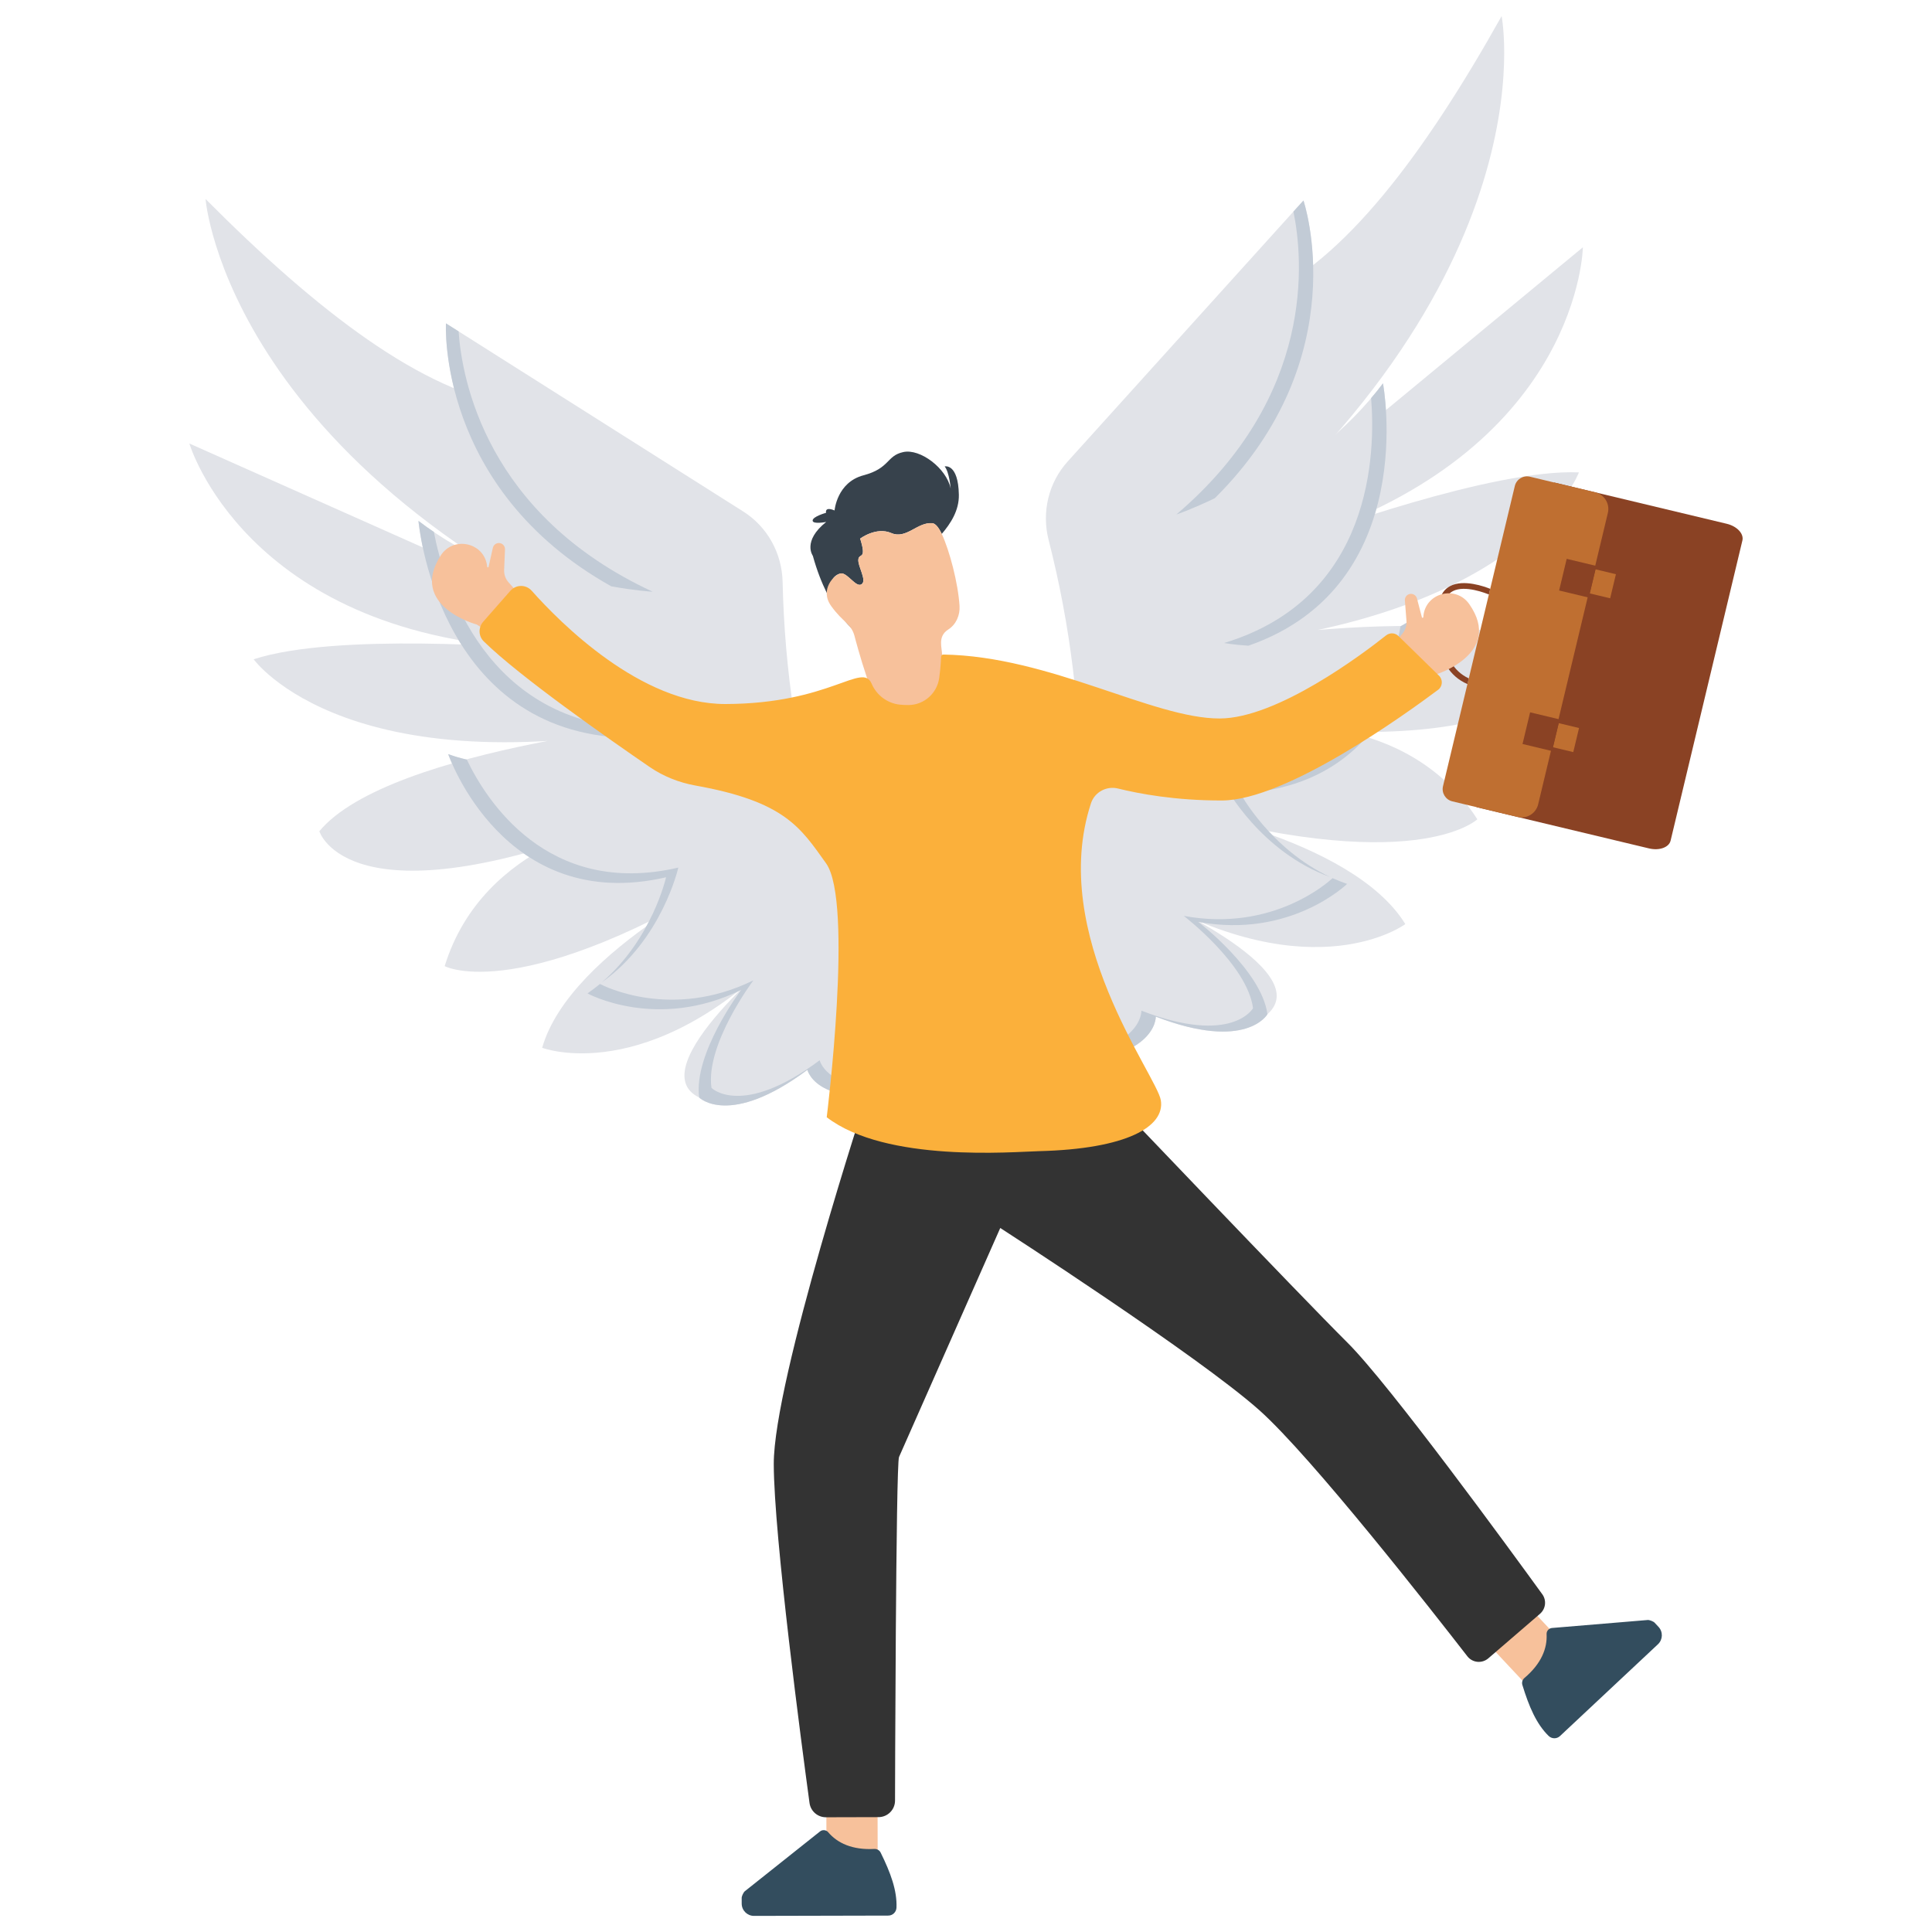 <?xml version="1.0" encoding="utf-8"?>
<svg xmlns="http://www.w3.org/2000/svg" enable-background="new 0 0 3000 3000" viewBox="0 0 3000 3000">
  <path d="M1956.49,462.41C2087.07,404.77,2211,240.65,2331.7,25c0,0,84.65,429.76-522.73,895.46l648.92-536.48&#xD;&#xA;			c0,0-4.25,304.26-420.97,447.21c0,0,280.05-103.65,414.8-97.66c0,0-88.58,243.24-638.91,275.08c0,0,471.64-88.37,612.36,9.53&#xD;&#xA;			c0,0-2.97,155.01-459.08,110.47c0,0,217.04-28.98,327.89,143.56c0,0-97.25,93.91-496.1-23.15c0,0,300.38,49.25,384.31,185.92&#xD;&#xA;			c0,0-141.57,105.59-405.51-46.6c0,0,270.19,116.84,191.37,186.55c0,0-200.32-78.96-201.25-100.36s-61.81-299.42-62.07-305.26&#xD;&#xA;			c-0.26-5.84,6.42-299.22,6.42-299.22L1956.49,462.41z" fill="#e1e3e8"/>
  <path d="M1618.66,1652.53c74.86-274.49,78.07-545.85,9.63-814.08c-10.99-43.06-0.29-88.76,29.5-121.74l366.17-405.38&#xD;&#xA;			c0,0,91.71,269.83-175.15,496.9c0,0,186.32-62.82,298.66-212.95c0,0,61.58,325.85-224.37,412.42c0,0,163.78,29.88,277.19-51.1&#xD;&#xA;			c0,0-15.78,263.45-274.51,274.94c0,0,55.18,103.03,166,141.07c0,0-87.87,85.51-231.33,58.84c0,0,98.81,75.6,107.62,143.43&#xD;&#xA;			c0,0-32.55,58.01-173.32,3.67C1794.75,1578.56,1797.98,1652.49,1618.66,1652.53z" fill="#e1e3e8"/>
  <path d="M1925.8,1231.6c0,0,46.54,86.81,139.94,130.36c-108.29-38.99-162.28-139.72-162.28-139.72&#xD;&#xA;			c209.55-9.3,259.76-183.73,271.26-249.75c8.73-4.71,17.3-9.98,25.57-15.93C2200.29,956.57,2184.56,1220.02,1925.8,1231.6z" fill="#c2cbd6"/>
  <path d="M1938.56,1002.65c-23.39-1.49-37.76-4.22-37.76-4.22c231.07-69.88,235.15-296.08,228.26-380.29&#xD;&#xA;			c6.52-7.41,12.61-15.08,18.42-22.88C2147.48,595.26,2206.88,909.21,1938.56,1002.65z" fill="#c2cbd6"/>
  <path d="M1886.37,773.6c-33.79,16.28-56.9,24.42-59.66,25.24c216.7-184.5,196.8-397.08,181.72-470.32l15.59-17.16&#xD;&#xA;			C2024.02,311.36,2106.73,554.72,1886.37,773.6z" fill="#c2cbd6"/>
  <path d="M1968.04,1574.93c0,0-32.53,58-173.34,3.66c0,0,3.23,73.9-175.99,73.9c0.84-3.25,1.81-6.5,2.51-9.75&#xD;&#xA;			c154.08-6.45,151.15-73.38,151.15-73.38c140.81,54.33,173.33-3.8,173.33-3.8c-8.83-67.78-107.54-143.37-107.54-143.37&#xD;&#xA;			c138.72,25.78,225.5-53.44,231-58.57c7.26,3.17,14.8,6.2,22.6,8.93c0,0-87.9,85.56-231.27,58.86&#xD;&#xA;			C1860.49,1431.42,1959.2,1507.01,1968.04,1574.93z" fill="#c2cbd6"/>
  <g>
    <path d="M798.09,629.55C656.82,609.1,493.37,484.29,319.18,308.98c0,0,33.89,436.7,744.03,722.16L294.04,688.67&#xD;&#xA;			c0,0,85.81,291.94,525.62,317.71c0,0-297.6-24.62-425.79,17.34c0,0,150.66,210.51,689.31,93.38c0,0-478.04,41.55-587.3,173.65&#xD;&#xA;			c0,0,44.5,148.51,471.88-16.89c0,0-216.85,30.38-277.28,226.35c0,0,118.9,64.34,471.65-155.55c0,0-276.11,128.11-320.26,282.31&#xD;&#xA;			c0,0,164.73,63.69,378.1-153.81c0,0-228.88,185.12-134.24,231.1c0,0,171.75-129.86,166.9-150.73&#xD;&#xA;			c-4.85-20.86-20.88-305.02-22.2-310.71s-86.55-286.5-86.55-286.5L798.09,629.55z" fill="#e1e3e8"/>
    <path d="M1443.16,1685.19c-145.83-244.3-221.8-504.83-227.92-781.58c-0.98-44.43-23.56-85.58-61.12-109.35&#xD;&#xA;			L692.53,502.14c0,0-15.86,284.54,302.18,431.59c0,0-196.35-10.46-344.89-124.91c0,0,28.2,330.42,326.89,337&#xD;&#xA;			c0,0-149.74,72.77-280.73,25.23c0,0,85.95,249.53,338.27,191.11c0,0-25.48,114.07-122.01,180.47c0,0,107.61,58.77,238.63-5.46&#xD;&#xA;			c0,0-74.88,99.36-65.15,167.07c0,0,46.94,47.14,167.93-43.01C1253.67,1661.24,1270.41,1733.32,1443.16,1685.19z" fill="#e1e3e8"/>
    <path d="M1034.25,1362.23c0,0-21.51,96.12-99.78,163.16c93.84-66.64,118.79-178.18,118.79-178.18&#xD;&#xA;			C848.91,1394.54,753.69,1240,724.88,1179.5c-9.68-2.19-19.35-4.96-28.9-8.47C695.97,1171.03,781.88,1420.57,1034.25,1362.23z" fill="#c2cbd6"/>
    <path d="M960.46,1145.12c22.13-7.72,35.24-14.2,35.24-14.2c-241.35-5.26-306.04-222.04-322.01-305.01&#xD;&#xA;			c-8.27-5.39-16.2-11.14-23.89-17.09C649.8,808.81,676.91,1127.18,960.46,1145.12z" fill="#c2cbd6"/>
    <path d="M949.21,910.47c36.92,6.61,61.37,8.24,64.25,8.29C755.17,799.23,717.25,589.12,712.1,514.53l-19.63-12.34&#xD;&#xA;			C692.47,502.18,678.16,758.81,949.21,910.47z" fill="#c2cbd6"/>
    <path d="M1085.77,1704.29c0,0,46.91,47.13,167.95-43.03c0,0,16.74,72.05,189.38,23.92c-1.68-2.91-3.49-5.78-5.03-8.72&#xD;&#xA;			c-150.15,35.17-165.31-30.08-165.31-30.08c-121.04,90.16-167.98,42.89-167.98,42.89c-9.7-67.67,65.08-166.99,65.08-166.99&#xD;&#xA;			c-126.7,62.1-231.57,9.09-238.25,5.63c-6.14,5.01-12.59,9.94-19.37,14.67c0,0,107.65,58.81,238.58-5.42&#xD;&#xA;			C1150.82,1537.17,1076.04,1636.49,1085.77,1704.29z" fill="#c2cbd6"/>
  </g>
  <g>
    <path d="M2292.83,1253.36l267.79,64.06c15.99,3.82,30.97-1.58,33.48-12.08l111.49-466.11&#xD;&#xA;					c2.51-10.5-8.41-22.1-24.39-25.92l-267.79-64.05L2292.83,1253.36z" fill="#8a4224"/>
    <rect fill="#bf6f31" height="32.5" transform="rotate(-76.55 2488.87 906.604)" width="38.45" x="2469.71" y="890.38"/>
    <rect fill="#bf6f31" height="32.5" transform="rotate(-76.545 2431.552 1145.48)" width="38.45" x="2412.45" y="1129.29"/>
    <path d="M2255.15,1244.34l101.28,24.23c14.28,3.42,28.61-5.38,32.03-19.67l108.21-452.38&#xD;&#xA;						c3.42-14.28-5.38-28.65-19.66-32.06l-101.28-24.23c-10.49-2.51-21.03,3.96-23.54,14.45l-111.5,466.11&#xD;&#xA;						C2238.19,1231.29,2244.65,1241.83,2255.15,1244.34z" fill="#bf6f31"/>
    <path d="M2278.63,1062.24l2.11-8.82c-50.14-23.21-41.07-95.38-37-117.27c1.65-8.81,5.63-14.73,12.22-18.23&#xD;&#xA;						c18.78-9.87,51.88,3.55,55.94,5.22l2.1-8.79c-8.33-3.37-41.13-15.4-62.17-4.33c-9.06,4.77-14.73,13.01-16.83,24.49&#xD;&#xA;						C2230.58,958.31,2220.82,1037.19,2278.63,1062.24z" fill="#8a4224"/>
    <rect fill="#8a4224" height="47.17" transform="rotate(-76.55 2392.945 1136.224)" width="50.54" x="2367.74" y="1112.67"/>
    <g>
      <rect fill="#8a4224" height="47.17" transform="rotate(-76.545 2449.75 897.946)" width="50.54" x="2424.6" y="874.4"/>
    </g>
  </g>
  <g>
    <path d="M2153.07,1013.41l50.77,51.8l25.61-17.8c0,0,105.55-32.48,52.06-109.29c-20.83-29.92-68.07-17.68-71.28,18.64&#xD;&#xA;			c-0.04,0.51-0.08,1.02-0.12,1.54c-0.09,1.26-1.87,1.44-2.19,0.22l-7.69-29.28c-1.31-4.99-6.34-8.03-11.36-6.88l0,0&#xD;&#xA;			c-4.61,1.05-7.75,5.33-7.38,10.04l2.48,31.82c0.55,7.12-1.69,14.17-6.26,19.65L2153.07,1013.41z" fill="#f7c19b"/>
  </g>
  <g>
    <path d="M815.49,933.07l-48.85,53.61l-26.24-16.86c0,0-106.66-28.62-56-107.32c19.73-30.65,67.38-20.14,71.91,16.03&#xD;&#xA;				c0.06,0.51,0.12,1.02,0.18,1.53c0.14,1.26,1.92,1.37,2.2,0.14l6.62-29.54c1.13-5.03,6.04-8.25,11.1-7.29l0,0&#xD;&#xA;				c4.64,0.88,7.94,5.04,7.74,9.76l-1.32,31.89c-0.29,7.13,2.21,14.1,6.98,19.41L815.49,933.07z" fill="#f7c19b"/>
    <path d="M1488.92,768.21c0.5,24.27-12.71,44.7-26.59,60.89c-4.68-9.97-9.72-16.29-14.67-16.68&#xD;&#xA;					c-23.41-1.83-40.41,25.41-63.75,15.26c-23.38-10.14-48.23,8.63-48.23,8.63c10.67,34.19-1.84,21.83-2.88,32.43&#xD;&#xA;					c-1.04,10.55,13.76,32.53,5.1,38.48c-8.61,5.97-22.07-18.39-32.29-16.72c-10.23,1.62-24.65,15.13-6.11,40.79&#xD;&#xA;					c18.58,25.69,27.25,33.06,32.54,52.17c0,0-44.52-28.82-69.86-120.37c0,0-16.8-22.73,20.77-52.65c0,0-20.91,4.2-21.1-2.05&#xD;&#xA;					c-0.2-6.29,20.85-12.11,20.85-12.11s-2.84-10.27,13.22-3.66c0,0,3.52-43.66,44.9-54.57c41.32-10.94,35.41-30.37,61.78-36.09&#xD;&#xA;					c26.34-5.71,67.06,25.17,73.62,56.57c0,0-2.03-25.26-9.37-34.29C1466.86,724.24,1487.96,718.9,1488.92,768.21z" fill="#37424c"/>
    <path d="M1462.36,829.06c-4.71-10.05-9.86-16.24-14.75-16.73c-23.47-1.86-40.26,25.57-63.6,15.43&#xD;&#xA;					c-23.6-10.15-48.28,8.63-48.28,8.63c10.58,34.13-1.78,21.66-2.8,32.48c-1.25,10.29,13.77,32.47,4.96,38.27&#xD;&#xA;					c-8.56,6.08-21.92-18.35-32.35-16.77c-10.18,1.86-33.36,25-14.88,50.7s30.78,26.94,36.11,46.08&#xD;&#xA;					c2.41,9.43,31.18,118.12,50.47,126.26c19.28,8.4,97.39-11.03,100.68-31.84c3.54-20.54-15.57-47.58-15.05-64.38&#xD;&#xA;					c0.11-11.48-7.55-28.76,9.69-39.77c12.1-7.72,18.32-22.18,17.42-36.5C1487.74,905.32,1474.37,854.67,1462.36,829.06z" fill="#f7c19b"/>
    <polygon fill="#f7c19b" points="1362.61 2781.74 1362.92 2901.37 1283.38 2901.58 1283.07 2778.84"/>
    <path d="M1379.31,2974.52l-208.45,0.48c-10.56,0.02-19.14-8.52-19.16-19.07l-0.02-8.92&#xD;&#xA;				c-0.01-2.72,2.78-8.59,4.89-10.31l116.72-92.83c3.8-3.09,9.52-2.57,12.69,1.17c14.35,16.95,37.52,27.81,71.68,25.99&#xD;&#xA;				c4.12-0.22,7.99,1.99,9.81,5.68c15.52,31.46,25.66,59.01,24.58,85.47C1391.76,2969.05,1386.19,2974.51,1379.31,2974.52z" fill="#334d5e"/>
    <polygon fill="#f7c19b" points="2302.45 2543.83 2384.22 2631.16 2446.7 2572.66 2362.8 2483.07"/>
    <path d="M2422.34,2695.74l152.11-142.53c7.7-7.22,8.1-19.32,0.88-27.02l-6.1-6.52c-1.86-1.99-7.91-4.35-10.63-4.15&#xD;&#xA;					l-148.61,12.4c-4.89,0.36-8.7,4.65-8.44,9.55c1.17,22.18-8.25,45.96-34.38,68.05c-3.15,2.66-4.46,6.92-3.25,10.86&#xD;&#xA;					c10.26,33.55,21.76,60.56,40.68,79.08C2409.52,2700.29,2417.32,2700.44,2422.34,2695.74z" fill="#334d5e"/>
    <path d="M1282.52,2821.84l81.67-0.21c14.18-0.04,25.65-11.56,25.61-25.75c0,0,1.23-522.2,6.2-533.45l157.21-355.63&#xD;&#xA;				c0,0,307.47,198.39,402.39,283.05c80.96,72.2,269.25,312.79,322.89,382c7.95,10.25,22.78,11.64,32.61,3.17l80.17-69.07&#xD;&#xA;				c8.92-7.68,10.52-20.85,3.61-30.39c-49.61-68.47-237.29-325.79-302.4-390.56c-75.3-74.91-373.27-387.62-373.27-387.62&#xD;&#xA;				l-372.26,0.97c0,0-145.79,444.49-145.45,575.1c0.29,112.49,43.52,437.99,55.52,526.19&#xD;&#xA;				C1258.74,2812.38,1269.65,2821.87,1282.52,2821.84z" fill="#333"/>
    <path d="M2233.1,1071.11c-51.28,38.35-236.17,171.61-335.52,171.87c-72.42,0.19-128.93-10.5-161.14-18.46&#xD;&#xA;				c-17.96-4.6-36.51,5.2-42.34,22.7c-67.1,204.14,102.15,422.51,108.44,461.34c6.61,40.84-52.77,75.55-189.21,78.95&#xD;&#xA;				c-39.85,0.99-237.5,18.1-329.6-52.68c0,0,42-334.37-1.02-394.3c-39.61-55.3-63.7-95.94-203.04-120.8&#xD;&#xA;				c-25.23-4.58-49.4-14.11-70.64-28.6c-63.87-43.78-201.85-140.3-257.86-195.24c-8.38-8.18-8.57-21.64-0.85-30.48l41.97-47.77&#xD;&#xA;				c8.79-10.24,24.42-10.43,33.43-0.24c43.77,49.25,169.29,176.13,300.83,175.79c163.26-0.42,212.15-65.86,226.94-31.54l0.04,0.1&#xD;&#xA;				c7.7,17.85,24.34,30.35,43.66,32.39c4,0.42,8.38,0.64,13.18,0.63c0.25,0,0.5,0,0.75,0c23.98-0.31,44.04-18.33,47.29-42.1&#xD;&#xA;				c2.65-19.36,2.45-27.41,2.96-33.04c0-1.85,1.69-3.25,3.4-3.26c165.43,2.51,325.42,99.55,429.26,99.28&#xD;&#xA;				c89.13-0.23,221.5-99.77,258.41-129.11c5.87-4.5,14.07-4.06,19.19,1.19l62.83,61.43C2240.8,1055.3,2240.2,1065.82,2233.1,1071.11&#xD;&#xA;				z" fill="#fbb03b"/>
  </g>
</svg>